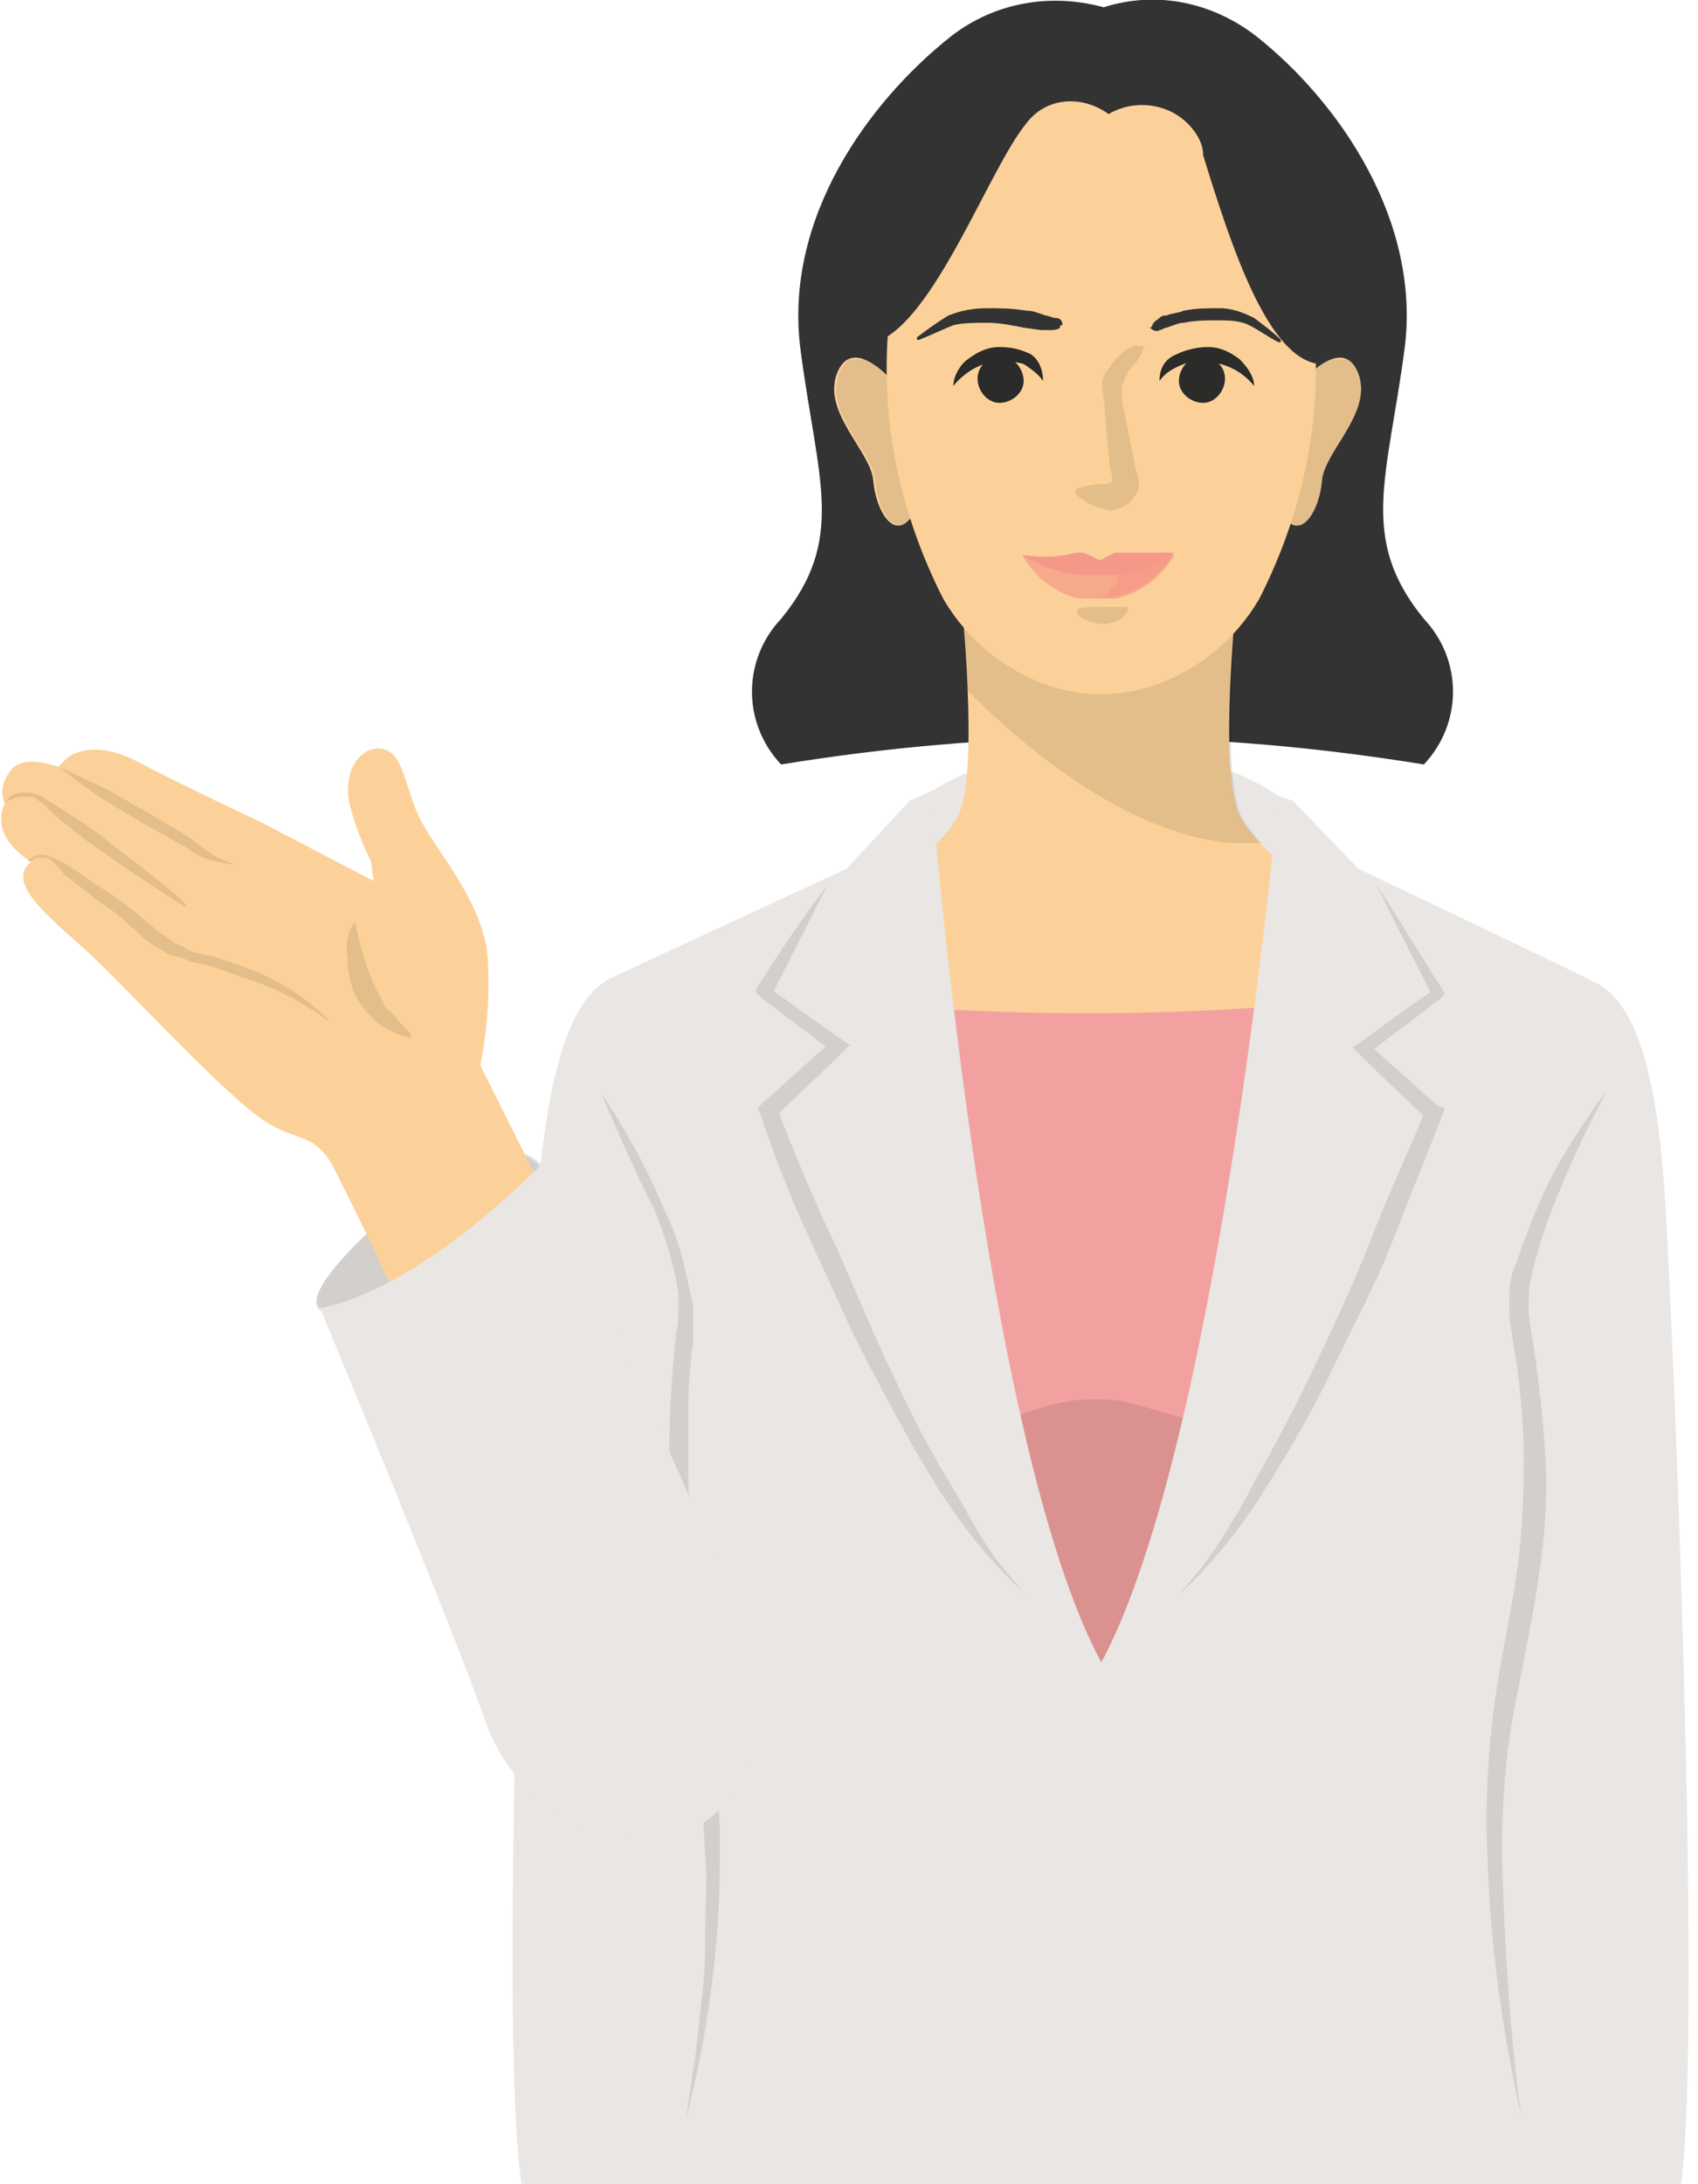<?xml version="1.0" encoding="utf-8"?>
<!-- Generator: Adobe Illustrator 26.1.0, SVG Export Plug-In . SVG Version: 6.00 Build 0)  -->
<svg version="1.1" id="レイヤー_1" xmlns="http://www.w3.org/2000/svg" xmlns:xlink="http://www.w3.org/1999/xlink" x="0px"
	 y="0px" viewBox="0 0 70 90" style="enable-background:new 0 0 70 90;" xml:space="preserve">
<style type="text/css">
	.st0{fill:#333333;}
	.st1{fill:#E9E6E3;}
	.st2{fill:#FCD199;}
	.st3{opacity:0.1;}
	.st4{clip-path:url(#SVGID_00000021083666884841100470000009066334035856452269_);}
	.st5{clip-path:url(#SVGID_00000025438849212125243320000003740878238328414602_);}
	.st6{clip-path:url(#SVGID_00000083082152635714466090000006241191265083010718_);}
	.st7{clip-path:url(#SVGID_00000073698974184251529170000005999858690514553270_);}
	.st8{fill:#2B2B29;}
	.st9{opacity:0.9;}
	.st10{clip-path:url(#SVGID_00000091708133512035880610000001712733998004833937_);}
	.st11{fill:#F49285;}
	.st12{opacity:0.7;}
	.st13{clip-path:url(#SVGID_00000114757727467552297670000002211576383602567554_);}
	.st14{opacity:0.8;}
	.st15{clip-path:url(#SVGID_00000028297650682118631270000016159002943959693233_);}
	.st16{clip-path:url(#SVGID_00000001645262920137044250000001457789321926629007_);}
	.st17{fill:#F3A1A0;}
	.st18{clip-path:url(#SVGID_00000004514674771378510160000017574787920088007608_);}
	.st19{clip-path:url(#SVGID_00000075121162376000322650000000899712430965948861_);}
	.st20{clip-path:url(#SVGID_00000024688014202905243320000006906642558067529101_);}
	.st21{clip-path:url(#SVGID_00000027585252009395471900000008529773686600373435_);}
	.st22{clip-path:url(#SVGID_00000121991550406440330120000014714680427871463335_);}
	.st23{clip-path:url(#SVGID_00000028286410805977058150000003392122242929232526_);}
	.st24{clip-path:url(#SVGID_00000062874063174385411850000002426432702590830234_);}
	.st25{clip-path:url(#SVGID_00000044900305055863056930000017505979756412975513_);}
	.st26{clip-path:url(#SVGID_00000183965460828776548670000014707679170318301867_);}
	.st27{clip-path:url(#SVGID_00000150072594534645275400000003299163121485242544_);}
</style>
<g>
	<path id="パス_1387" class="st0" d="M45.6,30.4c4.4,0,8.8,0.4,13.1,1.1c1.6-1.7,1.6-4.3,0-6c-2.7-3.3-1.5-5.8-0.8-11.1
		S55.2,4.2,51.8,1.5c-1.8-1.4-4.1-1.9-6.3-1.2c-2.2-0.6-4.5-0.2-6.3,1.2C35.8,4.2,32.3,9,33,14.4s1.9,7.8-0.8,11.1
		c-1.6,1.7-1.6,4.3,0,6c4.3-0.7,8.7-1.1,13.1-1.1H45.6z"/>
	<path id="パス_1388" class="st1" d="M55.4,37.1c0,3.5-4.5,6.3-10,6.3s-10-2.8-10-6.3s4.5-6.3,10-6.3S55.4,33.6,55.4,37.1"/>
	<path id="パス_1389" class="st2" d="M51,24.4c0,0-0.8,7.4,0.1,9.2s5.4,5,6.6,5.1c0,0-3.5,3.6-12.4,3.6s-12.4-3.6-12.4-3.6
		c1.1-0.1,5.7-3.3,6.6-5.1s0.1-9.2,0.1-9.2H51z"/>
	<g id="グループ_4882" transform="translate(42.672 95.643)" class="st3">
		<g id="グループ_4881">
			<g>
				<defs>
					<rect id="SVGID_1_" x="-3.1" y="-71.2" width="12.4" height="10.3"/>
				</defs>
				<clipPath id="SVGID_00000031174866113576121250000000254043451659498112_">
					<use xlink:href="#SVGID_1_"  style="overflow:visible;"/>
				</clipPath>
				<g id="グループ_4880" style="clip-path:url(#SVGID_00000031174866113576121250000000254043451659498112_);">
					<path id="パス_1390" d="M9.3-60.9C9-61.3,8.7-61.6,8.5-62c-0.9-1.8-0.1-9.2-0.1-9.2H-3.1c0,0,0.2,1.9,0.3,4
						C0-64.4,4.7-60.6,9.3-60.9"/>
				</g>
			</g>
		</g>
	</g>
	<path id="パス_1391" class="st0" d="M56.7,11.7c0,6.2-5,11.2-11.2,11.2c-6.2,0-11.2-5-11.2-11.2c0-6.2,4.8-11.8,11.2-11.2
		C51.7,0,56.7,5.5,56.7,11.7"/>
	<path id="パス_1392" class="st2" d="M36.7,15.6c0,0-1.6-1.8-2.2-0.2s1.4,3.2,1.5,4.4s0.8,2.4,1.5,1.6S36.7,15.6,36.7,15.6"/>
	<g id="グループ_4885" transform="translate(37.481 86.008)" class="st3">
		<g id="グループ_4884">
			<g>
				<defs>
					<rect id="SVGID_00000127762461471104222010000008999928468930973825_" x="-3.1" y="-71.2" width="3.4" height="6.9"/>
				</defs>
				<clipPath id="SVGID_00000082334011779476385980000003606947492592344224_">
					<use xlink:href="#SVGID_00000127762461471104222010000008999928468930973825_"  style="overflow:visible;"/>
				</clipPath>
				<g id="グループ_4883" style="clip-path:url(#SVGID_00000082334011779476385980000003606947492592344224_);">
					<path id="パス_1393" d="M-0.7-70.4c0,0-1.6-1.8-2.2-0.2s1.4,3.2,1.5,4.4s0.8,2.4,1.5,1.6C0.8-65.4-0.7-70.4-0.7-70.4"/>
				</g>
			</g>
		</g>
	</g>
	<path id="パス_1394" class="st2" d="M53.8,15.6c0,0,1.6-1.8,2.2-0.2s-1.4,3.2-1.5,4.4s-0.8,2.4-1.5,1.6S53.8,15.6,53.8,15.6"/>
	<g id="グループ_4888" transform="translate(55.807 86.008)" class="st3">
		<g id="グループ_4887">
			<g>
				<defs>
					<rect id="SVGID_00000078758357153721676490000017765910778842866077_" x="-3.1" y="-71.2" width="3.4" height="6.9"/>
				</defs>
				<clipPath id="SVGID_00000105415256177951318470000015924040129282789521_">
					<use xlink:href="#SVGID_00000078758357153721676490000017765910778842866077_"  style="overflow:visible;"/>
				</clipPath>
				<g id="グループ_4886" style="clip-path:url(#SVGID_00000105415256177951318470000015924040129282789521_);">
					<path id="パス_1395" d="M-2-70.4c0,0,1.6-1.8,2.2-0.2s-1.4,3.2-1.5,4.4s-0.8,2.4-1.5,1.6C-3.6-65.4-2-70.4-2-70.4"/>
				</g>
			</g>
		</g>
	</g>
	<path id="パス_1396" class="st2" d="M45.3,3.8c3.3,0,7.9,1.4,8.7,8.3c0.7,4.3-0.1,8.7-2.1,12.6c-1,1.7-2.6,3-4.5,3.6
		c-1.3,0.4-2.7,0.4-4,0c-1.9-0.6-3.5-1.9-4.5-3.6c-2-3.9-2.8-8.3-2.1-12.6C37.5,5.1,42,3.8,45.3,3.8"/>
	<g id="グループ_4891" transform="translate(47.344 85.452)" class="st3">
		<g id="グループ_4890">
			<g>
				<defs>
					<rect id="SVGID_00000103984421181918799640000002375873121201958058_" x="-3.1" y="-71.2" width="2.9" height="6.8"/>
				</defs>
				<clipPath id="SVGID_00000090257285087998082350000012623791382238383498_">
					<use xlink:href="#SVGID_00000103984421181918799640000002375873121201958058_"  style="overflow:visible;"/>
				</clipPath>
				<g id="グループ_4889" style="clip-path:url(#SVGID_00000090257285087998082350000012623791382238383498_);">
					<path id="パス_1397" d="M-0.2-71.1c-0.1,0.3-0.3,0.6-0.6,0.9C-0.9-70-1-69.8-1.1-69.5c0,0.3,0,0.7,0.1,1l0.2,1l0.2,1l0.1,0.5
						l0.1,0.3l0,0c0,0,0,0.1,0,0.1c0,0.1,0,0.1,0,0.2c0,0.1,0,0.2-0.1,0.3c-0.2,0.3-0.4,0.5-0.7,0.6c-0.2,0.1-0.5,0.1-0.7,0
						c-0.4-0.1-0.8-0.3-1.1-0.6c0-0.1,0-0.2,0-0.2c0,0,0,0,0,0c0,0,0,0,0,0h0c0.3-0.1,0.7-0.2,1-0.2c0.2,0,0.3,0,0.5-0.1
						c0,0,0,0,0,0c0,0,0,0,0,0.1c0,0,0,0,0,0l0,0l0-0.3l-0.1-0.5l-0.1-1.1l-0.1-1.1c0-0.4-0.1-0.7-0.1-1.1c0-0.1,0-0.3,0.1-0.4
						c0-0.1,0.1-0.2,0.2-0.3c0.1-0.2,0.2-0.3,0.4-0.5c0.3-0.3,0.6-0.4,1-0.5C-0.2-71.2-0.2-71.2-0.2-71.1
						C-0.2-71.1-0.2-71.1-0.2-71.1C-0.2-71.1-0.2-71.1-0.2-71.1L-0.2-71.1z"/>
				</g>
			</g>
		</g>
	</g>
	<path id="パス_1398" class="st0" d="M43.7,13.5c-0.1,0.1-0.3,0.1-0.4,0.1c-0.1,0-0.2,0-0.4,0l-0.7-0.1c-0.5-0.1-1-0.2-1.5-0.2
		c-0.5,0-1,0-1.4,0.1c-0.5,0.2-0.9,0.4-1.4,0.6c0,0-0.1,0-0.1,0c0,0,0-0.1,0-0.1c0.4-0.3,0.8-0.6,1.3-0.9c0.5-0.2,1-0.3,1.6-0.3
		c0.5,0,1,0,1.6,0.1c0.3,0,0.5,0.1,0.8,0.2c0.1,0,0.3,0.1,0.4,0.1c0.2,0,0.3,0.1,0.3,0.3C43.7,13.4,43.7,13.4,43.7,13.5"/>
	<path id="パス_1399" class="st0" d="M47.5,13.4c0.1-0.2,0.2-0.2,0.3-0.3c0.1-0.1,0.2-0.1,0.3-0.1c0.2-0.1,0.5-0.1,0.7-0.2
		c0.5-0.1,1-0.1,1.5-0.1c0.5,0,1,0.2,1.4,0.4c0.4,0.3,0.8,0.6,1.1,0.9c0,0,0,0.1,0,0.1c0,0,0,0-0.1,0l0,0c-0.4-0.2-0.8-0.5-1.2-0.7
		c-0.4-0.2-0.9-0.2-1.3-0.2c-0.5,0-0.9,0-1.4,0.1c-0.2,0-0.4,0.1-0.7,0.2c-0.1,0-0.2,0.1-0.3,0.1c-0.1,0.1-0.3,0-0.4-0.1h0
		C47.5,13.5,47.5,13.4,47.5,13.4"/>
	<path id="パス_1400" class="st8" d="M43,15.7c-0.2-0.3-0.5-0.5-0.8-0.7c-0.3-0.1-0.7-0.1-1-0.1c-0.7,0-1.4,0.4-1.9,1l0,0
		c0,0,0,0,0,0c0,0,0,0,0,0c0,0,0,0,0,0c0-0.4,0.3-0.9,0.6-1.1c0.4-0.3,0.8-0.5,1.3-0.5c0.5,0,0.9,0.1,1.3,0.3
		C42.8,14.8,43,15.2,43,15.7C43,15.7,43,15.7,43,15.7C43,15.7,43,15.7,43,15.7L43,15.7z"/>
	<path id="パス_1401" class="st8" d="M40.3,15.6c0,0.5,0.4,1,0.9,1s1-0.4,1-0.9c0-0.5-0.4-1-0.9-1c0,0,0,0,0,0
		C40.7,14.7,40.3,15.1,40.3,15.6C40.3,15.6,40.3,15.6,40.3,15.6"/>
	<path id="パス_1402" class="st8" d="M47.8,15.7c0-0.5,0.2-0.9,0.7-1.1c0.4-0.2,0.9-0.3,1.3-0.3c0.5,0,0.9,0.2,1.3,0.5
		c0.3,0.3,0.6,0.7,0.6,1.1c0,0,0,0,0,0c0,0,0,0,0,0l0,0c-0.5-0.6-1.1-0.9-1.9-1c-0.4,0-0.7,0-1,0.1C48.3,15.2,48,15.4,47.8,15.7
		L47.8,15.7C47.8,15.7,47.8,15.7,47.8,15.7C47.8,15.7,47.8,15.7,47.8,15.7"/>
	<path id="パス_1403" class="st8" d="M50.5,15.6c0,0.5-0.4,1-0.9,1s-1-0.4-1-0.9c0-0.5,0.4-1,0.9-1c0,0,0,0,0,0
		C50.1,14.7,50.5,15.1,50.5,15.6C50.5,15.6,50.5,15.6,50.5,15.6"/>
	<g id="グループ_4900" transform="translate(45.22 93.974)" class="st9">
		<g id="グループ_4899">
			<g>
				<defs>
					<rect id="SVGID_00000031182193963959944130000011482104716889018513_" x="-3.1" y="-71.2" width="6.3" height="1.9"/>
				</defs>
				<clipPath id="SVGID_00000154388250569407842150000001664186933921675930_">
					<use xlink:href="#SVGID_00000031182193963959944130000011482104716889018513_"  style="overflow:visible;"/>
				</clipPath>
				<g id="グループ_4898" style="clip-path:url(#SVGID_00000154388250569407842150000001664186933921675930_);">
					<path id="パス_1404" class="st11" d="M0.1-70.9c0.2,0,0.6-0.4,1.1-0.4c0.7,0.1,1.4,0.1,2,0.1c0,0,0,0-0.2,0.1
						c-0.9,0.6-1.9,0.9-3,0.8C-1-70.2-2-70.5-2.9-71c-0.2-0.1-0.1-0.1-0.1-0.1c0.7,0.1,1.4,0.1,2.1-0.1C-0.5-71.3,0-70.9,0.1-70.9"
						/>
					<g id="グループ_4894" transform="translate(0.006 0.081)" class="st12">
						<g id="グループ_4893">
							<g>
								<defs>
									<rect id="SVGID_00000110468629788385719190000014709480019575891840_" x="-3.1" y="-71.2" width="6.3" height="1.9"/>
								</defs>
								<clipPath id="SVGID_00000142160771422970475030000013257333442375085247_">
									<use xlink:href="#SVGID_00000110468629788385719190000014709480019575891840_"  style="overflow:visible;"/>
								</clipPath>
								<g id="グループ_4892" style="clip-path:url(#SVGID_00000142160771422970475030000013257333442375085247_);">
									<path id="パス_1405" class="st11" d="M0.1-70.6C-1-70.7-2-70.9-3.1-71.2c0.6,1.1,1.8,1.9,3.1,1.9c1.3,0,2.5-0.7,3.2-1.9
										C2.2-70.9,1.1-70.7,0.1-70.6"/>
								</g>
							</g>
						</g>
					</g>
					<g id="グループ_4897" transform="translate(3.114 0.06)" class="st14">
						<g id="グループ_4896">
							<g>
								<defs>
									<rect id="SVGID_00000028306046942012044550000015374049330384976020_" x="-3.1" y="-71.2" width="3.2" height="1.9"/>
								</defs>
								<clipPath id="SVGID_00000010305944851401077340000013298825206104607380_">
									<use xlink:href="#SVGID_00000028306046942012044550000015374049330384976020_"  style="overflow:visible;"/>
								</clipPath>
								<g id="グループ_4895" style="clip-path:url(#SVGID_00000010305944851401077340000013298825206104607380_);">
									<path id="パス_1406" class="st11" d="M-3.1-69.4c1.3,0,2.5-0.7,3.2-1.9c-0.9,0.3-1.7,0.5-2.6,0.6c0.3,0.2,0.3,0.7,0,0.9
										c0,0,0,0-0.1,0.1C-2.7-69.5-2.9-69.4-3.1-69.4"/>
								</g>
							</g>
						</g>
					</g>
				</g>
			</g>
		</g>
	</g>
	<g id="グループ_4903" transform="translate(47.395 96.208)" class="st3">
		<g id="グループ_4902">
			<g>
				<defs>
					<rect id="SVGID_00000034074059934794687970000001326486088898601406_" x="-3.1" y="-71.2" width="2.2" height="0.8"/>
				</defs>
				<clipPath id="SVGID_00000052785199876676759190000008814853542385136293_">
					<use xlink:href="#SVGID_00000034074059934794687970000001326486088898601406_"  style="overflow:visible;"/>
				</clipPath>
				<g id="グループ_4901" style="clip-path:url(#SVGID_00000052785199876676759190000008814853542385136293_);">
					<path id="パス_1407" d="M-0.9-71.1c0,0.2-0.4,0.6-1,0.6s-1.1-0.3-1.1-0.5s0.5-0.2,1.1-0.2S-0.9-71.3-0.9-71.1"/>
				</g>
			</g>
		</g>
	</g>
	<path id="パス_1408" class="st17" d="M57.4,73.8H32.3V41c8.3,1,16.7,1,25.1,0V73.8z"/>
	<g id="グループ_4906" transform="translate(38.686 128.859)" class="st3">
		<g id="グループ_4905">
			<g>
				<defs>
					<rect id="SVGID_00000071521131883547753980000016473517216467529110_" x="-3.1" y="-71.2" width="21.9" height="20.2"/>
				</defs>
				<clipPath id="SVGID_00000129163804776882088930000007213004892483552690_">
					<use xlink:href="#SVGID_00000071521131883547753980000016473517216467529110_"  style="overflow:visible;"/>
				</clipPath>
				<g id="グループ_4904" style="clip-path:url(#SVGID_00000129163804776882088930000007213004892483552690_);">
					<path id="パス_1409" d="M-1.5-67.5c0,0,4.9-4.5,9.2-3.6c3.8,1,7.5,2.3,11.1,3.9l-3.9,16.2c0,0-18-1.7-18-1.9
						S-1.5-67.5-1.5-67.5"/>
				</g>
			</g>
		</g>
	</g>
	<path id="パス_1410" class="st1" d="M69.3,90c0.9-6.6-0.4-37.2-0.7-41.2s-1-7.4-2.8-8.3S56,35.8,56,35.8L53.3,33l-0.6-0.2
		c0,0-2.4,26.6-7.3,35.7c-4.9-9.1-7-35.9-7-35.9L37.5,33l-2.6,2.8c0,0-7.8,3.6-9.7,4.5s-2.6,4.5-3,8.5S20.5,83.4,21.5,90L69.3,90z"
		/>
	<g id="グループ_4909" transform="translate(34.231 107.659)" class="st3">
		<g id="グループ_4908">
			<g>
				<defs>
					<rect id="SVGID_00000127748121499393316340000006703177349397392828_" x="-3.1" y="-71.2" width="11.1" height="29.3"/>
				</defs>
				<clipPath id="SVGID_00000076566359203992730650000001193418338961754791_">
					<use xlink:href="#SVGID_00000127748121499393316340000006703177349397392828_"  style="overflow:visible;"/>
				</clipPath>
				<g id="グループ_4907" style="clip-path:url(#SVGID_00000076566359203992730650000001193418338961754791_);">
					<path id="パス_1411" d="M-0.1-71.2c-0.8,1.5-1.5,3-2.3,4.5L-2.6-67c1,0.7,2.1,1.5,3.1,2.2l0.3,0.2l-0.3,0.3
						c-0.9,0.9-1.9,1.8-2.8,2.7l0.1-0.4c0.7,1.8,1.4,3.5,2.2,5.2s1.5,3.5,2.3,5.2s1.6,3.4,2.6,5c0.5,0.8,0.9,1.6,1.4,2.4
						c0.5,0.8,1.1,1.5,1.7,2.2c0,0,0,0,0,0c0,0,0,0,0,0c-1.4-1.3-2.6-2.8-3.6-4.4c-1-1.6-1.9-3.3-2.8-5S0-54.8-0.8-56.5
						s-1.5-3.5-2.1-5.3L-3-62l0.2-0.2c1-0.9,1.9-1.7,2.9-2.6l0,0.5c-1-0.8-2-1.5-3-2.3l-0.2-0.2l0.1-0.2
						C-2.1-68.4-1.2-69.8-0.1-71.2C-0.2-71.2-0.2-71.2-0.1-71.2C-0.2-71.2-0.2-71.2-0.1-71.2"/>
				</g>
			</g>
		</g>
	</g>
	<g id="グループ_4912" transform="translate(51.559 107.659)" class="st3">
		<g id="グループ_4911">
			<g>
				<defs>
					<rect id="SVGID_00000057121279154652777780000014141928358165268096_" x="-3.1" y="-71.2" width="11.1" height="29.3"/>
				</defs>
				<clipPath id="SVGID_00000130642725245556228890000010235224731330024633_">
					<use xlink:href="#SVGID_00000057121279154652777780000014141928358165268096_"  style="overflow:visible;"/>
				</clipPath>
				<g id="グループ_4910" style="clip-path:url(#SVGID_00000130642725245556228890000010235224731330024633_);">
					<path id="パス_1412" d="M5.2-71.2c0.9,1.4,1.8,2.9,2.7,4.3l0.1,0.2l-0.2,0.2c-1,0.8-2,1.5-3,2.3l0-0.5c1,0.9,1.9,1.7,2.9,2.6
						L8-62l-0.1,0.3c-0.7,1.8-1.4,3.5-2.1,5.3S4.2-53,3.4-51.3s-1.8,3.4-2.8,5c-1,1.6-2.2,3.1-3.6,4.4c0,0,0,0,0,0c0,0,0,0,0,0
						c0.6-0.7,1.2-1.4,1.7-2.2c0.5-0.8,1-1.6,1.4-2.4c0.9-1.6,1.8-3.3,2.6-5s1.6-3.4,2.3-5.2s1.5-3.5,2.2-5.2l0.1,0.4
						c-0.9-0.9-1.9-1.8-2.8-2.7l-0.3-0.3l0.3-0.2c1-0.7,2-1.5,3.1-2.2l-0.1,0.3C6.7-68.2,5.9-69.7,5.2-71.2
						C5.1-71.2,5.1-71.2,5.2-71.2C5.2-71.2,5.2-71.2,5.2-71.2C5.2-71.2,5.2-71.2,5.2-71.2"/>
				</g>
			</g>
		</g>
	</g>
	<g id="グループ_4915" transform="translate(64.319 116.028)" class="st3">
		<g id="グループ_4914">
			<g>
				<defs>
					<rect id="SVGID_00000146462811089467263840000015785979906475649471_" x="-3.1" y="-71.2" width="5" height="42.4"/>
				</defs>
				<clipPath id="SVGID_00000079469482208897343960000016779010994842292876_">
					<use xlink:href="#SVGID_00000146462811089467263840000015785979906475649471_"  style="overflow:visible;"/>
				</clipPath>
				<g id="グループ_4913" style="clip-path:url(#SVGID_00000079469482208897343960000016779010994842292876_);">
					<path id="パス_1413" d="M2-71.2c-0.9,1.6-1.6,3.2-2.3,4.9c-0.3,0.8-0.6,1.7-0.8,2.5c-0.1,0.4-0.2,0.8-0.2,1.3
						c0,0.2,0,0.4,0,0.6l0.1,0.7c0.3,1.8,0.5,3.6,0.6,5.4c0.1,1.8-0.1,3.7-0.4,5.5c-0.3,1.8-0.7,3.6-1,5.3c-0.3,1.8-0.4,3.6-0.4,5.4
						c0.1,3.6,0.3,7.2,0.8,10.8c0,0,0,0,0,0c0,0,0,0,0,0C-2.4-32.4-2.9-36-3-39.6c-0.1-1.8,0-3.7,0.2-5.5c0.2-1.8,0.6-3.6,0.9-5.4
						c0.3-1.8,0.4-3.5,0.4-5.3c0-1.8-0.2-3.6-0.5-5.3l-0.1-0.7c0-0.3,0-0.5,0-0.8c0-0.5,0.1-1,0.3-1.4c0.3-0.9,0.6-1.7,1-2.6
						C-0.1-68.2,0.9-69.7,2-71.2C1.9-71.2,1.9-71.2,2-71.2C2-71.2,2-71.2,2-71.2C2-71.2,2-71.2,2-71.2"/>
				</g>
			</g>
		</g>
	</g>
	<g id="グループ_4918" transform="translate(27.777 116.228)" class="st3">
		<g id="グループ_4917">
			<g>
				<defs>
					<rect id="SVGID_00000049930757738222721570000000234663925256806071_" x="-3.1" y="-71.2" width="5" height="42.4"/>
				</defs>
				<clipPath id="SVGID_00000038384206532060511070000010159701399465395847_">
					<use xlink:href="#SVGID_00000049930757738222721570000000234663925256806071_"  style="overflow:visible;"/>
				</clipPath>
				<g id="グループ_4916" style="clip-path:url(#SVGID_00000038384206532060511070000010159701399465395847_);">
					<path id="パス_1414" d="M-3-71.2c1,1.5,1.9,3.1,2.6,4.8c0.4,0.8,0.7,1.7,0.9,2.6c0.1,0.5,0.2,0.9,0.3,1.4c0,0.5,0,1,0,1.4
						c-0.1,0.9-0.2,1.8-0.2,2.7c0,0.4,0,0.9,0,1.3l0,1.3C0.6-54,0.8-52.2,1-50.4s0.5,3.6,0.6,5.4c0.1,0.9,0.2,1.8,0.2,2.7L1.9-41
						v1.4c0,3.6-0.5,7.2-1.4,10.7c0,0,0,0,0,0c0,0,0,0,0,0l0.4-2.7l0.3-2.7c0.1-0.9,0.1-1.8,0.1-2.7c0-0.9,0.1-1.8,0-2.7
						c-0.2-3.6-0.5-7.2-1.1-10.7c-0.5-3.6-0.5-7.3-0.1-10.9c0.1-0.4,0.1-0.8,0.1-1.3c0-0.4-0.1-0.9-0.2-1.3
						c-0.2-0.9-0.5-1.7-0.8-2.5C-1.6-67.9-2.3-69.6-3-71.2C-3.1-71.2-3.1-71.2-3-71.2C-3-71.2-3-71.2-3-71.2"/>
				</g>
			</g>
		</g>
	</g>
	<path id="パス_1415" class="st0" d="M45.7,4.7c1.2-0.7,2.8-0.4,3.6,0.8c0.2,0.3,0.3,0.6,0.3,0.9c1.2,3.9,2.7,8.4,4.8,8.6
		c0,0,2.5-9.1-2.1-12.1S45.7,4.7,45.7,4.7"/>
	<path id="パス_1416" class="st0" d="M45.7,4.7c-1.1-0.8-2.6-0.7-3.4,0.4c-1.5,1.8-3.8,8.2-6.2,9c0,0-1.3-11.3,6.7-12.7
		S45.7,4.7,45.7,4.7"/>
	<path id="パス_1417" class="st1" d="M13.2,54c-1.1-0.7,3.3-4.7,5.7-6s3.4,0.1,3.4,0.1l-0.7,5.5C21.7,53.6,14.3,54.7,13.2,54"/>
	<g id="グループ_4921" transform="translate(16.136 118.731)" class="st3">
		<g id="グループ_4920">
			<g>
				<defs>
					<rect id="SVGID_00000031902400414163424000000005966148290654986136_" x="-3.1" y="-71.2" width="9.3" height="6.7"/>
				</defs>
				<clipPath id="SVGID_00000048488992367856145050000009874748690288008095_">
					<use xlink:href="#SVGID_00000031902400414163424000000005966148290654986136_"  style="overflow:visible;"/>
				</clipPath>
				<g id="グループ_4919" style="clip-path:url(#SVGID_00000048488992367856145050000009874748690288008095_);">
					<path id="パス_1418" d="M-2.9-64.8c-1.1-0.7,3.3-4.7,5.7-6s3.4,0.1,3.4,0.1l-0.7,5.5C5.5-65.1-1.8-64-2.9-64.8"/>
				</g>
			</g>
		</g>
	</g>
	<path id="パス_1419" class="st2" d="M1.1,35.4c-0.4-0.3-0.7-0.6-0.9-1c-0.2-0.4-0.2-0.9,0-1.3c-0.2-0.4-0.1-0.9,0.2-1.3
		c0.5-0.8,2-0.2,2-0.2l0.3-0.3c0.3-0.3,1.3-0.8,3,0.1s5.1,2.5,5.1,2.5l4.6,2.4l-0.1-0.8c-0.4-0.8-0.7-1.6-0.9-2.4
		c-0.3-1.6,0.7-2.5,1.5-2.2s0.8,1.7,1.5,3s2.5,3.3,2.7,5.5c0.1,1.5,0,3-0.3,4.5l4.3,8.6l-7.4,1.8C15.7,52,14.7,50,13.7,48
		c-0.9-1.5-1.5-0.8-3.2-2.1S5,40.5,3.7,39.3s-3.3-2.7-2.6-3.6s1.5,0.1,2.8,0.9c0.8,0.5,1.5,1.1,2.2,1.8c0.2,0.2,0.4,0.3,0.6,0.5"/>
	<g id="グループ_4924" transform="translate(4.144 106.425)" class="st3">
		<g id="グループ_4923">
			<g>
				<defs>
					<rect id="SVGID_00000031927025887381552730000015747940774505362601_" x="-3.1" y="-71.2" width="12.5" height="7"/>
				</defs>
				<clipPath id="SVGID_00000106144554351018488530000008093262798006833827_">
					<use xlink:href="#SVGID_00000031927025887381552730000015747940774505362601_"  style="overflow:visible;"/>
				</clipPath>
				<g id="グループ_4922" style="clip-path:url(#SVGID_00000106144554351018488530000008093262798006833827_);">
					<path id="パス_1420" d="M-3.1-70.8c0.1-0.1,0.2-0.3,0.3-0.3c0.1-0.1,0.3-0.1,0.5-0.1c0.3,0.1,0.6,0.2,0.9,0.4
						c0.5,0.3,1,0.7,1.5,1c0.5,0.3,1,0.7,1.5,1.1c0.2,0.2,0.5,0.4,0.7,0.6c0.2,0.2,0.5,0.3,0.7,0.5c0.1,0.1,0.3,0.1,0.4,0.2
						c0.1,0,0.1,0.1,0.2,0.1l0.2,0.1L4.7-67c0.6,0.2,1.2,0.4,1.7,0.6c1.2,0.5,2.2,1.2,3.1,2.1c0,0,0,0,0,0c0,0,0,0,0,0c0,0,0,0,0,0
						c-1-0.7-2-1.3-3.2-1.7c-0.6-0.2-1.1-0.4-1.7-0.6l-0.9-0.2l-0.2-0.1c-0.1,0-0.2-0.1-0.3-0.1C3-67,2.9-67.1,2.8-67.1
						c-0.3-0.2-0.5-0.3-0.8-0.5c-0.3-0.2-0.4-0.4-0.7-0.6c-0.4-0.4-0.9-0.8-1.4-1.1c-0.5-0.4-1-0.8-1.4-1.1C-1.8-70.8-2-71-2.3-71.1
						C-2.6-71.1-2.9-71-3.1-70.8C-3-70.8-3-70.8-3.1-70.8C-3.1-70.8-3.1-70.8-3.1-70.8C-3.1-70.8-3.1-70.8-3.1-70.8"/>
				</g>
			</g>
		</g>
	</g>
	<g id="グループ_4927" transform="translate(3.328 103.864)" class="st3">
		<g id="グループ_4926">
			<g>
				<defs>
					<rect id="SVGID_00000072268984097389577460000008699372885732784770_" x="-3.1" y="-71.2" width="7.5" height="4.7"/>
				</defs>
				<clipPath id="SVGID_00000124143551837532620590000000169133283440733862_">
					<use xlink:href="#SVGID_00000072268984097389577460000008699372885732784770_"  style="overflow:visible;"/>
				</clipPath>
				<g id="グループ_4925" style="clip-path:url(#SVGID_00000124143551837532620590000000169133283440733862_);">
					<path id="パス_1421" d="M-3.1-70.8c0.2-0.4,0.7-0.5,1.1-0.4c0.2,0.1,0.4,0.1,0.6,0.3l0.5,0.3c0.6,0.4,1.3,0.8,1.9,1.3
						c0.6,0.5,1.2,0.9,1.8,1.4s1.2,0.9,1.7,1.5c0,0,0,0,0,0c0,0,0,0,0,0c-0.7-0.4-1.3-0.8-1.9-1.2s-1.2-0.8-1.9-1.3
						c-0.6-0.4-1.2-0.9-1.8-1.4l-0.4-0.4c-0.1-0.1-0.3-0.2-0.4-0.3C-2.4-71.1-2.8-71-3.1-70.8C-3-70.8-3-70.8-3.1-70.8
						C-3.1-70.8-3.1-70.8-3.1-70.8C-3.1-70.8-3.1-70.8-3.1-70.8"/>
				</g>
			</g>
		</g>
	</g>
	<g id="グループ_4930" transform="translate(5.439 102.798)" class="st3">
		<g id="グループ_4929">
			<g>
				<defs>
					<rect id="SVGID_00000168812702842078441110000009863410130662941860_" x="-3.1" y="-71.2" width="7.3" height="4.1"/>
				</defs>
				<clipPath id="SVGID_00000116919159239680580830000004876775001392052392_">
					<use xlink:href="#SVGID_00000168812702842078441110000009863410130662941860_"  style="overflow:visible;"/>
				</clipPath>
				<g id="グループ_4928" style="clip-path:url(#SVGID_00000116919159239680580830000004876775001392052392_);">
					<path id="パス_1422" d="M-3-71.2c0.6,0.3,1.3,0.6,1.9,0.9s1.2,0.7,1.8,1c0.6,0.4,1.2,0.7,1.8,1.1C2.7-68,3-67.8,3.3-67.6
						c0.3,0.2,0.6,0.3,0.9,0.4c0,0,0,0,0,0c0,0,0,0,0,0c0,0,0,0,0,0c-0.4,0-0.7-0.1-1.1-0.2c-0.3-0.1-0.6-0.3-0.9-0.5
						c-0.6-0.3-1.2-0.7-1.8-1c-0.6-0.4-1.2-0.7-1.8-1.1S-2.5-70.8-3-71.2C-3.1-71.2-3.1-71.2-3-71.2C-3.1-71.2-3.1-71.2-3-71.2
						C-3.1-71.2-3-71.3-3-71.2"/>
				</g>
			</g>
		</g>
	</g>
	<g id="グループ_4933" transform="translate(17.33 109.193)" class="st3">
		<g id="グループ_4932">
			<g>
				<defs>
					<rect id="SVGID_00000139265635351111022980000015239418722820553347_" x="-3.1" y="-71.2" width="2.7" height="4.8"/>
				</defs>
				<clipPath id="SVGID_00000163793944194314490900000005379721422178262151_">
					<use xlink:href="#SVGID_00000139265635351111022980000015239418722820553347_"  style="overflow:visible;"/>
				</clipPath>
				<g id="グループ_4931" style="clip-path:url(#SVGID_00000163793944194314490900000005379721422178262151_);">
					<path id="パス_1423" d="M-2.7-71.2c0.2,0.9,0.4,1.7,0.8,2.6c0.1,0.2,0.2,0.4,0.3,0.6c0.1,0.2,0.2,0.4,0.4,0.5
						c0.3,0.4,0.6,0.7,0.9,1l0,0c0,0,0,0,0,0.1c0,0,0,0,0,0c-0.5-0.1-1-0.3-1.4-0.6c-0.4-0.3-0.7-0.7-1-1.2c-0.2-0.5-0.3-1-0.3-1.5
						C-3.1-70.3-3-70.8-2.7-71.2C-2.7-71.2-2.7-71.2-2.7-71.2C-2.7-71.2-2.7-71.2-2.7-71.2C-2.7-71.2-2.7-71.2-2.7-71.2L-2.7-71.2z"
						/>
				</g>
			</g>
		</g>
	</g>
	<path id="パス_1424" class="st1" d="M29.6,64.3l-7.3-16.3c0,0-4.9,5.1-9.1,5.9c0,0,5.6,13.5,6.8,17s5.1,5.8,8.4,4.5s3-6.6,3-6.6"
		/>
</g>
</svg>
